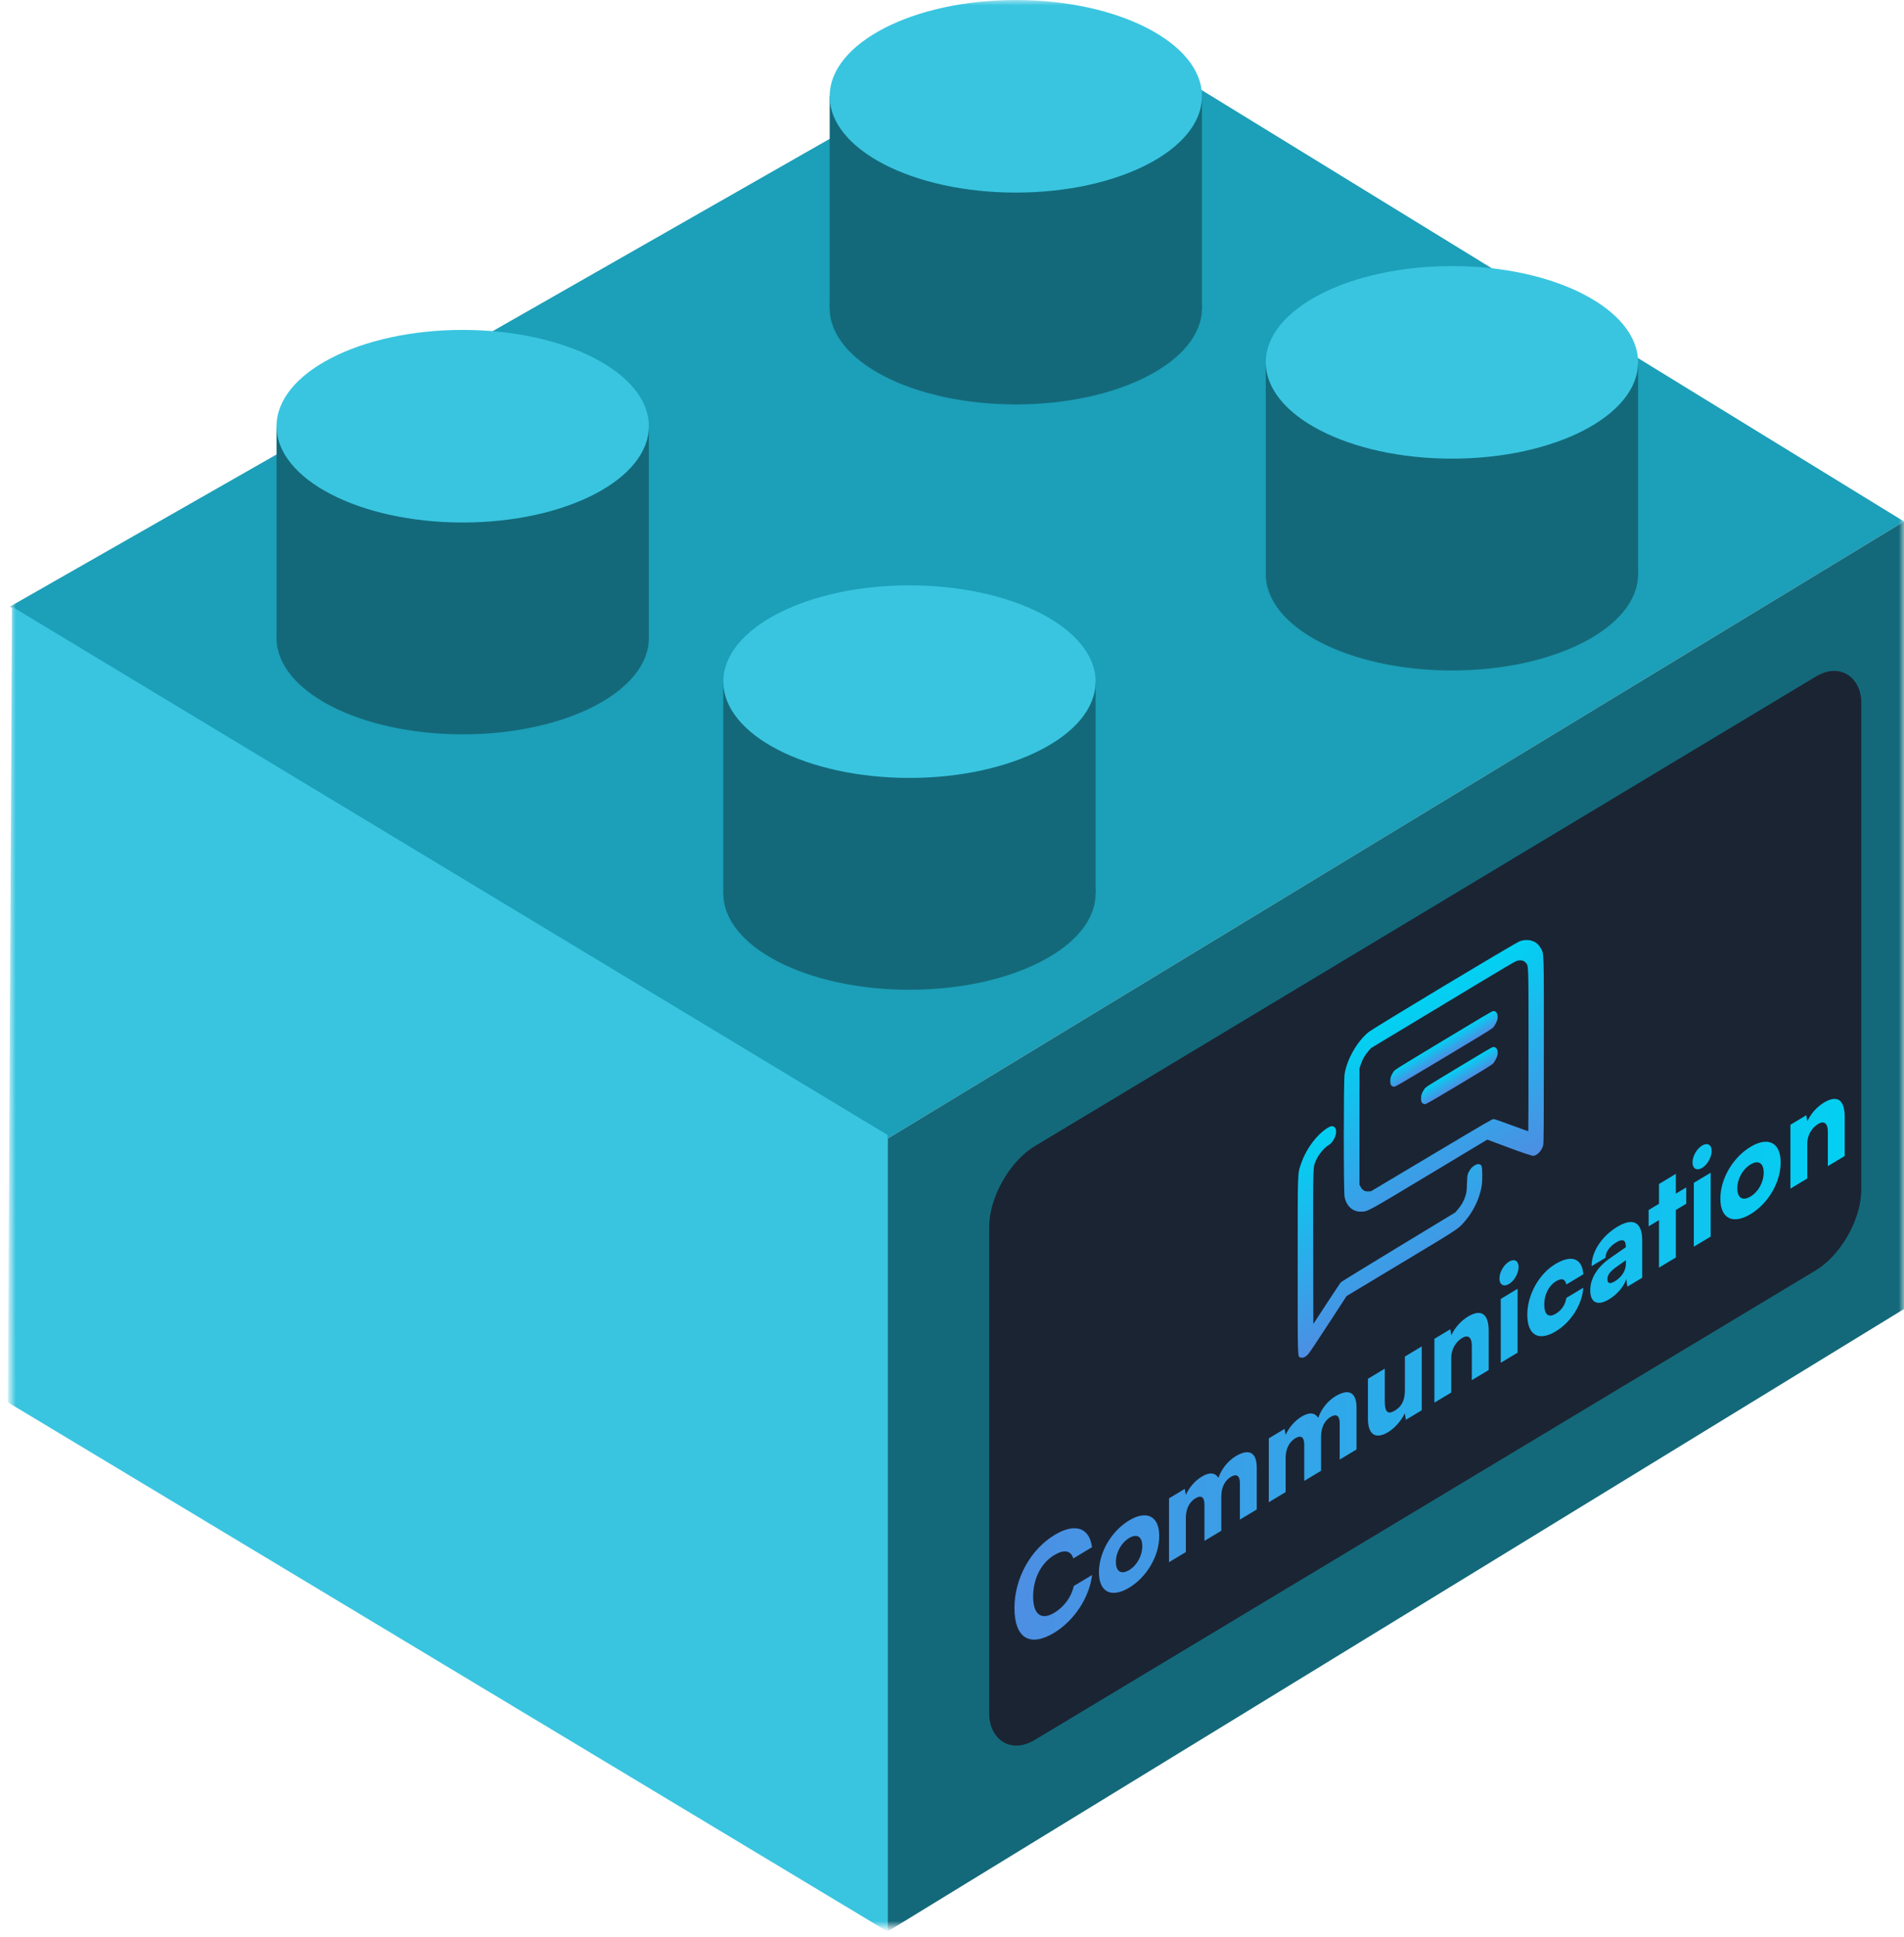 <svg width="179" height="182" viewBox="0 0 179 182" fill="none" xmlns="http://www.w3.org/2000/svg">
<mask id="mask0_43_50" style="mask-type:alpha" maskUnits="userSpaceOnUse" x="1" y="0" width="178" height="181">
<rect x="1" width="178" height="181" fill="#D9D9D9"/>
</mask>
<g mask="url(#mask0_43_50)">
<path d="M0.931 57L100 0.5L179 49L83.431 107L0.931 57Z" fill="#1C9FB8"/>
<path d="M83.431 107L179 49L179 123L83.431 181.5L83.431 107Z" fill="#13697A"/>
<path d="M83.446 106.65L1.127 57L0.742 131.769L83.446 181.5L83.446 106.65Z" fill="#39C5E0"/>
<ellipse cx="43.5" cy="59.952" rx="17.5" ry="9.048" fill="#13697A"/>
<rect x="26" y="40.048" width="35" height="19.905" fill="#13697A"/>
<ellipse cx="43.5" cy="40.048" rx="17.5" ry="9.048" fill="#39C5E0"/>
<ellipse cx="136.5" cy="53.952" rx="17.5" ry="9.048" fill="#13697A"/>
<rect x="119" y="34.048" width="35" height="19.905" fill="#13697A"/>
<ellipse cx="136.5" cy="34.048" rx="17.5" ry="9.048" fill="#39C5E0"/>
<ellipse cx="95.5" cy="28.952" rx="17.5" ry="9.048" fill="#13697A"/>
<rect x="78" y="9.048" width="35" height="19.905" fill="#13697A"/>
<ellipse cx="95.5" cy="9.048" rx="17.5" ry="9.048" fill="#39C5E0"/>
<ellipse cx="85.5" cy="83.952" rx="17.5" ry="9.048" fill="#13697A"/>
<rect x="68" y="64.048" width="35" height="19.905" fill="#13697A"/>
<ellipse cx="85.5" cy="64.048" rx="17.5" ry="9.048" fill="#39C5E0"/>
<rect width="95.664" height="55.791" rx="5" transform="matrix(0.857 -0.515 0 1 93 110.271)" fill="#1B2433"/>
<path d="M99.084 153.435C96.8 154.807 95.37 153.902 95.37 151.094C95.37 148.322 96.882 145.589 99.156 144.223C101.058 143.08 102.426 143.53 102.663 145.38L100.904 146.437C100.678 145.685 100.03 145.57 99.114 146.12C97.88 146.862 97.129 148.333 97.129 150.025C97.129 151.693 97.89 152.28 99.114 151.544C100.05 150.982 100.74 150.028 100.945 149.028L102.673 147.99C102.406 150.13 100.986 152.291 99.084 153.435ZM103.315 147.736C103.315 145.84 104.508 143.852 106.154 142.863C107.789 141.88 108.982 142.435 108.982 144.331C108.982 146.227 107.789 148.204 106.154 149.187C104.508 150.176 103.315 149.632 103.315 147.736ZM104.909 146.766C104.909 147.678 105.413 147.976 106.154 147.531C106.884 147.092 107.388 146.189 107.388 145.277C107.388 144.377 106.884 144.08 106.154 144.519C105.413 144.964 104.909 145.866 104.909 146.766ZM111.485 145.839L109.901 146.791V140.791L111.382 139.901L111.485 140.463C111.742 139.889 112.246 139.19 112.986 138.745C113.758 138.282 114.252 138.405 114.55 138.862C114.817 138.065 115.424 137.28 116.165 136.835C117.492 136.038 118.15 136.542 118.15 137.91V141.834L116.566 142.786V139.378C116.566 138.622 116.226 138.466 115.722 138.769C115.27 139.041 114.817 139.601 114.817 140.621V143.837L113.233 144.789V141.381C113.233 140.637 112.904 140.475 112.4 140.777C111.947 141.049 111.485 141.615 111.485 142.623V145.839ZM120.867 140.202L119.283 141.154V135.154L120.764 134.264L120.867 134.826C121.124 134.252 121.628 133.553 122.368 133.108C123.14 132.644 123.634 132.768 123.932 133.224C124.199 132.428 124.806 131.643 125.547 131.198C126.874 130.401 127.532 130.905 127.532 132.273V136.197L125.948 137.149V133.741C125.948 132.985 125.608 132.829 125.104 133.132C124.652 133.404 124.199 133.964 124.199 134.984V138.2L122.615 139.151V135.743C122.615 134.999 122.286 134.837 121.782 135.14C121.329 135.412 120.867 135.978 120.867 136.986V140.202ZM132.079 127.465L133.663 126.513V132.513L132.172 133.409L132.069 132.799C131.75 133.483 131.113 134.202 130.495 134.573C129.323 135.277 128.603 134.798 128.603 133.322V129.554L130.187 128.602V131.698C130.187 132.682 130.475 132.941 131.123 132.552C131.802 132.144 132.079 131.569 132.079 130.585V127.465ZM136.436 130.847L134.852 131.799V125.799L136.344 124.903L136.447 125.465C136.765 124.757 137.352 124.105 138.02 123.703C139.244 122.968 139.954 123.453 139.954 125.025V128.733L138.37 129.685V126.421C138.37 125.665 138.01 125.389 137.465 125.717C136.837 126.094 136.436 126.815 136.436 127.559V130.847ZM141.872 120.645C141.368 120.948 140.967 120.721 140.967 120.133C140.967 119.545 141.368 118.848 141.872 118.545C142.366 118.248 142.767 118.463 142.767 119.051C142.767 119.639 142.366 120.348 141.872 120.645ZM141.09 128.051V122.051L142.674 121.099V127.099L141.09 128.051ZM143.585 123.528C143.585 121.68 144.675 119.705 146.218 118.778C147.74 117.863 148.748 118.229 148.851 119.739L147.257 120.697C147.144 120.165 146.825 120.069 146.28 120.396C145.611 120.798 145.179 121.646 145.179 122.57C145.179 123.53 145.58 123.853 146.259 123.445C146.815 123.111 147.154 122.607 147.257 121.957L148.851 120.999C148.748 122.573 147.699 124.236 146.259 125.101C144.634 126.077 143.585 125.448 143.585 123.528ZM151.272 122.089C150.182 122.744 149.503 122.408 149.503 121.232C149.503 120.128 150.171 119.042 151.406 118.192L152.846 117.195V117.099C152.846 116.511 152.537 116.385 151.971 116.725C151.303 117.126 150.943 117.643 150.943 118.183L149.626 118.974C149.626 117.618 150.583 116.155 152.054 115.271C153.545 114.375 154.389 114.84 154.389 116.556V120.06L152.99 120.901L152.887 120.171C152.722 120.821 152.043 121.625 151.272 122.089ZM151.827 120.387C152.434 120.022 152.856 119.421 152.856 118.737V118.413L152.054 118.979C151.364 119.465 151.118 119.794 151.118 120.178C151.118 120.61 151.344 120.678 151.827 120.387ZM157.552 118.159L155.968 119.111V114.647L154.991 115.234V113.698L155.968 113.111V111.251L157.552 110.299V112.159L158.529 111.572V113.108L157.552 113.695V118.159ZM160.023 109.739C159.519 110.041 159.118 109.815 159.118 109.227C159.118 108.639 159.519 107.941 160.023 107.639C160.517 107.342 160.918 107.557 160.918 108.145C160.918 108.733 160.517 109.442 160.023 109.739ZM159.241 117.144V111.144L160.825 110.193V116.193L159.241 117.144ZM161.736 112.633C161.736 110.737 162.929 108.748 164.575 107.76C166.21 106.777 167.404 107.332 167.404 109.228C167.404 111.124 166.21 113.101 164.575 114.084C162.929 115.072 161.736 114.529 161.736 112.633ZM163.33 111.663C163.33 112.575 163.834 112.873 164.575 112.428C165.305 111.989 165.809 111.086 165.809 110.174C165.809 109.274 165.305 108.977 164.575 109.416C163.834 109.861 163.33 110.763 163.33 111.663ZM169.906 110.736L168.322 111.688V105.688L169.813 104.792L169.916 105.354C170.235 104.647 170.821 103.994 171.49 103.593C172.714 102.857 173.424 103.343 173.424 104.915V108.623L171.84 109.574V106.31C171.84 105.554 171.48 105.279 170.935 105.606C170.307 105.983 169.906 106.704 169.906 107.448V110.736Z" fill="url(#paint0_linear_43_50)"/>
<path d="M142.882 88.442C143.686 88.164 144.455 88.404 144.821 89.049C145.164 89.655 145.146 89.028 145.142 98.715C145.142 105.504 145.128 107.443 145.083 107.607C144.952 108.113 144.513 108.582 144.147 108.607C144.039 108.614 143.022 108.276 141.882 107.853L139.821 107.082L134.378 110.352C128.298 114.006 128.614 113.831 127.927 113.849C127.177 113.867 126.584 113.331 126.408 112.472C126.309 111.988 126.309 101.534 126.408 100.93C126.634 99.534 127.547 97.92 128.628 97.007C129.08 96.624 142.438 88.598 142.882 88.442ZM128.641 98.771C128.32 99.138 128.076 99.569 127.927 100.034L127.809 100.4V105.859V111.319L127.927 111.543C128.076 111.828 128.32 111.967 128.641 111.948L128.894 111.933L134.591 108.537C139.803 105.431 140.3 105.138 140.422 105.149C140.495 105.153 141.254 105.414 142.104 105.731C142.958 106.046 143.664 106.303 143.677 106.295C143.691 106.286 143.7 102.857 143.7 98.669C143.7 90.319 143.713 90.786 143.429 90.45C143.266 90.263 143.017 90.196 142.692 90.265C142.47 90.303 142.108 90.521 135.675 94.397L128.894 98.482L128.641 98.771Z" fill="url(#paint1_linear_43_50)"/>
<path d="M140.377 95.006C140.68 94.977 140.852 95.28 140.788 95.713C140.748 95.986 140.522 96.412 140.318 96.602C140.205 96.713 138.723 97.614 135.644 99.453C131.173 102.124 131.137 102.146 131.015 102.108C130.775 102.046 130.703 101.921 130.703 101.589C130.703 101.256 130.775 101.044 131.015 100.694C131.137 100.51 131.173 100.489 135.689 97.764C139.405 95.521 140.269 95.013 140.377 95.006Z" fill="url(#paint2_linear_43_50)"/>
<path d="M140.377 98.381C140.68 98.352 140.852 98.655 140.788 99.089C140.748 99.361 140.522 99.787 140.318 99.978C140.205 100.088 139.156 100.729 137.091 101.96C134.084 103.75 134.03 103.783 133.908 103.745C133.668 103.684 133.596 103.558 133.596 103.226C133.596 102.894 133.668 102.681 133.908 102.332C134.03 102.148 134.08 102.118 137.136 100.271C139.649 98.75 140.269 98.389 140.377 98.381Z" fill="url(#paint3_linear_43_50)"/>
<path d="M125.188 105.82C125.264 105.811 125.382 105.851 125.45 105.9C125.838 106.205 125.495 107.25 124.88 107.619C124.464 107.869 123.949 108.506 123.718 109.045C123.433 109.723 123.447 109.277 123.456 117.199L123.47 124.407L124.717 122.497C125.404 121.451 126.006 120.547 126.051 120.493C126.101 120.437 128.429 119.006 131.471 117.163L136.806 113.931L137.059 113.642C137.38 113.269 137.624 112.843 137.769 112.382C137.873 112.055 137.891 111.923 137.913 111.224C137.936 110.372 137.963 110.271 138.248 109.852C138.424 109.593 138.849 109.338 139.025 109.385C139.31 109.456 139.337 109.535 139.351 110.307C139.369 111.188 139.297 111.675 139.034 112.455C138.768 113.243 138.311 114.05 137.773 114.684C137.091 115.49 137.362 115.311 131.679 118.726L126.598 121.779L124.921 124.353C123.999 125.772 123.153 127.04 123.04 127.176C122.782 127.489 122.52 127.626 122.294 127.561C121.978 127.467 122 128.096 122 118.955C122 109.734 121.982 110.336 122.326 109.317C122.697 108.219 123.461 107.069 124.288 106.366C124.672 106.04 125.007 105.839 125.188 105.82Z" fill="url(#paint4_linear_43_50)"/>
</g>
<defs>
<linearGradient id="paint0_linear_43_50" x1="95" y1="150.744" x2="174.717" y2="150.744" gradientUnits="userSpaceOnUse">
<stop stop-color="#4D8EE3"/>
<stop offset="1" stop-color="#01D1F2"/>
</linearGradient>
<linearGradient id="paint1_linear_43_50" x1="135.738" y1="113.734" x2="126.431" y2="98.244" gradientUnits="userSpaceOnUse">
<stop stop-color="#4D8EE3"/>
<stop offset="1" stop-color="#01D1F2"/>
</linearGradient>
<linearGradient id="paint2_linear_43_50" x1="135.752" y1="99.392" x2="135.015" y2="98.166" gradientUnits="userSpaceOnUse">
<stop stop-color="#4D8EE3"/>
<stop offset="1" stop-color="#01D1F2"/>
</linearGradient>
<linearGradient id="paint3_linear_43_50" x1="137.199" y1="101.899" x2="136.462" y2="100.672" gradientUnits="userSpaceOnUse">
<stop stop-color="#4D8EE3"/>
<stop offset="1" stop-color="#01D1F2"/>
</linearGradient>
<linearGradient id="paint4_linear_43_50" x1="130.677" y1="122.693" x2="121.743" y2="107.824" gradientUnits="userSpaceOnUse">
<stop stop-color="#4D8EE3"/>
<stop offset="1" stop-color="#01D1F2"/>
</linearGradient>
</defs>
</svg>
